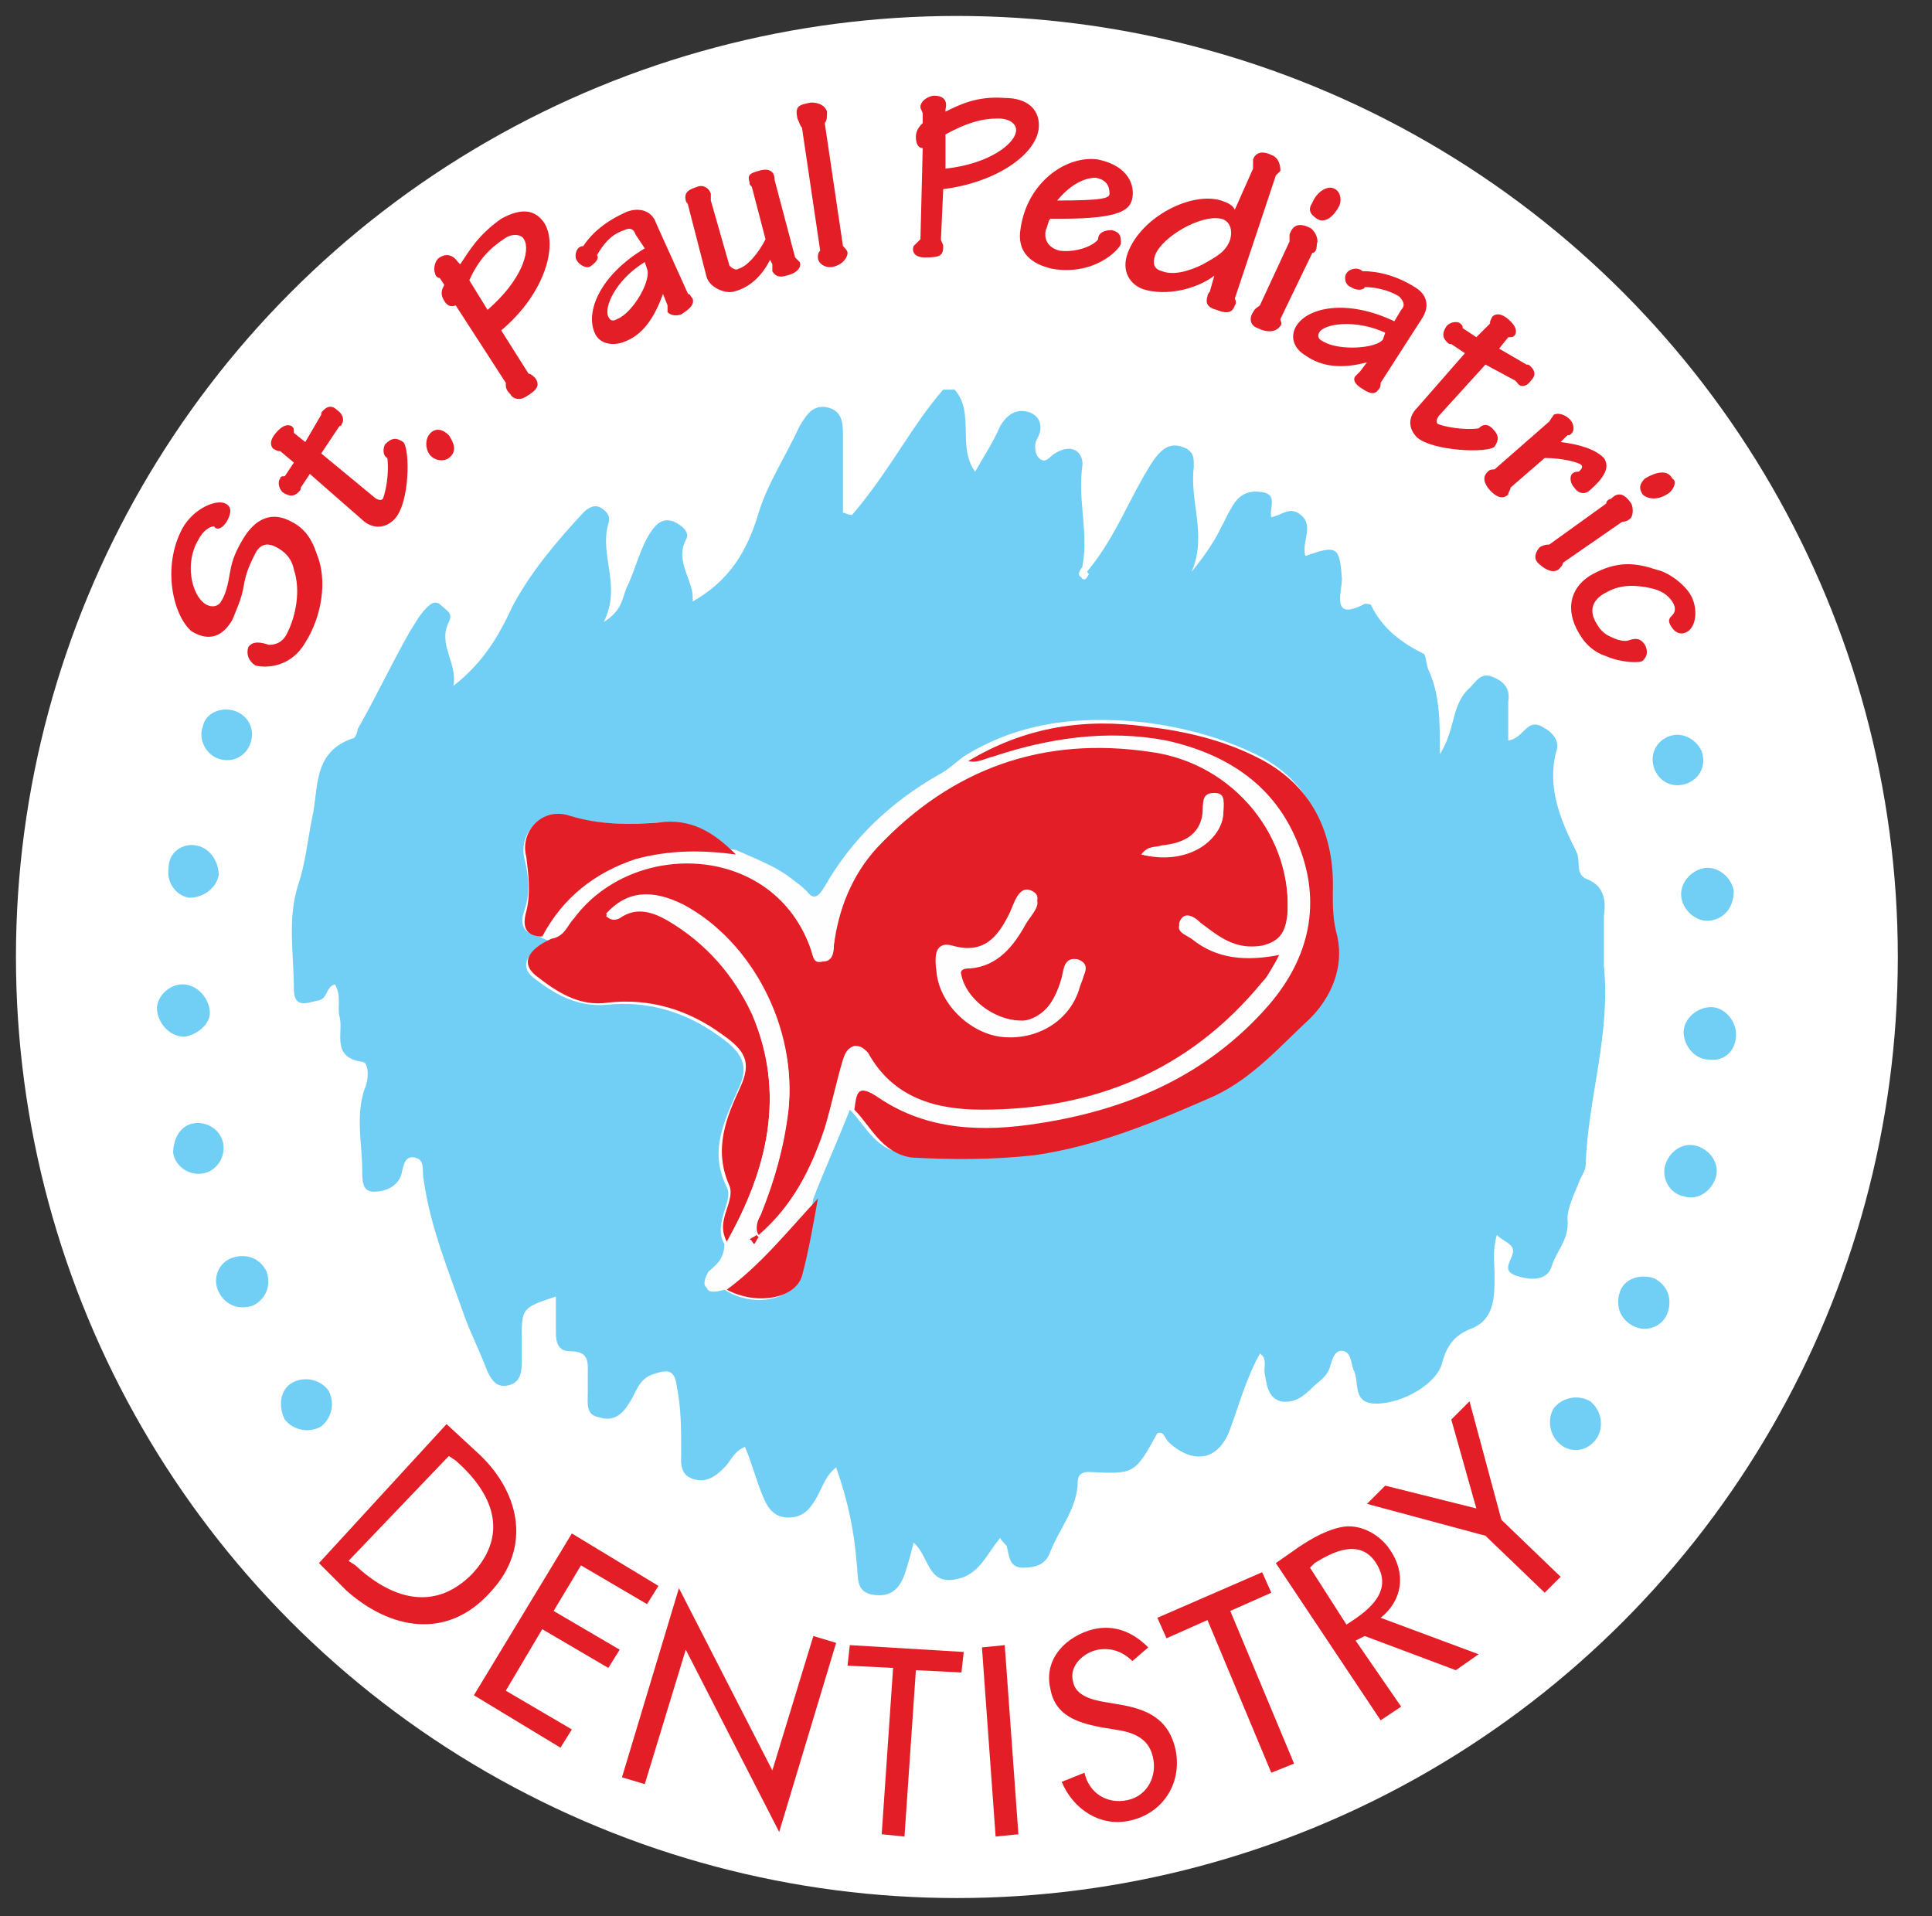<?xml version="1.0" encoding="utf-8"?>
<!-- Generator: Adobe Illustrator 20.0.0, SVG Export Plug-In . SVG Version: 6.00 Build 0)  -->
<svg version="1.1" id="Layer_1" xmlns="http://www.w3.org/2000/svg" xmlns:xlink="http://www.w3.org/1999/xlink" x="0px" y="0px"
	 viewBox="0 0 84.8 84.1" style="enable-background:new 0 0 84.8 84.1;" xml:space="preserve">
<rect x="0" y="0" width="84.8" height="84.1" fill="#333333" stroke="none"/>
<style type="text/css">
	.st0{fill:#FFFFFF;}
	.st1{fill:#71CEF4;}
	.st2{fill:#E41E26;}
	.st3{fill:#FEFEFE;}
</style>
<circle class="st0" cx="42" cy="42" r="41.3"/>
<g>
	<path class="st1" d="M41.4,17.1c0.2,0,0.3,0,0.5,0c0.9,1,0.1,2.5,0.9,3.6c0.4-0.7,0.8-1.3,1.1-2c0.3-0.5,0.7-0.8,1.3-0.6
		c0.5,0.2,0.6,0.7,0.3,1.2c-0.1,0.2-0.1,0.6,0.1,0.8c0.3,0.3,0.5-0.1,0.7-0.2c0.8-0.5,1.3,0,1.2,0.6c-0.2,1.5,0.3,2.9,0,4.4
		c-0.1,0.1-0.2,0.3-0.1,0.4c0.2,0.1,0.2-0.1,0.3-0.2c1.1-1.3,1.7-2.8,2.5-4.2c0.3-0.5,0.5-0.9,0.9-1.2c0.3-0.2,0.6-0.2,1,0
		c0.3,0.2,0.3,0.4,0.3,0.8c-0.2,1.5,0.6,3-0.1,4.6c0.4-0.5,0.7-0.9,1-1.4c0.3-0.5,0.5-1,0.8-1.5c0.3-0.5,0.7-0.7,1.3-0.6
		c0.7,0.1,0.3,0.7,0.4,1.1c0.5-0.1,0.8-0.5,1.3-0.1c0.6,0.5,0,1.2,0.2,1.8c1.4-0.5,1.5-0.4,1.6,1c0,0.6-0.5,1.9,1,1.1
		c0.1,0,0.3,0,0.3,0.1c0.5,1,1.3,1.6,2.3,2.1c0.1,0.1,0.1,0.5,0.2,0.7c0.5,1.1,0.5,2.2,0.5,3.7c0.7-1.1,0.5-2.2,1.3-2.9
		c0.3-0.3,0.5-0.7,1-0.5c0.5,0.2,0.8,0.5,0.7,1.1c0,0.6,0,1.1,0,1.7c0.7-0.1,0.8-1,1.5-0.6c0.4,0.2,0.8,0.6,0.6,1.1
		c-0.4,1.6,0.2,3,0.9,4.4c0.2,0.4-0.1,1,0.5,1.2c0.7,0.3,0.8,0.9,0.7,1.6c0,0.7,0,1.4,0,2.2c0.3,3-0.7,5.8-0.8,8.7
		c0,0.3-0.2,0.5-0.3,0.8c-0.2,0.5-0.5,1.1-0.5,1.6c0.1,0.9-0.5,1.4-0.7,2.1c-0.2,0.6-0.9,0.6-1.5,0.4c-0.7-0.2-0.3-0.6-0.2-1
		c0.1-0.4-0.4-0.5-0.7-0.8c-0.2,0.7-0.1,1.2-0.1,1.8c0,0.9,0,1.9-1,2.3c-0.8,0.3-1.1,0.8-1.3,1.5c-0.2,0.9-1.7,1.8-2.9,1.8
		c-1.1,0-0.7-1-1-1.5c-0.1-0.3-0.1-0.7-0.4-0.8c-0.4-0.1-0.5,0.3-0.6,0.6c-0.1,0.5-0.5,0.7-0.8,1c-0.4,0.4-0.8,0.7-1.4,0.6
		c-0.6-0.2-0.6-0.8-0.7-1.3c0-0.3,0.1-0.6-0.2-0.8c-0.6,1.1-0.9,2.2-1.3,3.3c-0.5,1.4-1.6,1.6-2.7,0.6c-0.2-0.2-0.2-0.5-0.5-0.4
		c-1,1.8-1,1.8-3,1.7c-0.5,0-0.5,0.3-0.5,0.6c-0.1,1.1-0.8,1.9-1.2,2.9c-0.2,0.6-0.7,0.7-1.2,0.7c-0.6,0-0.6-0.5-0.7-0.9
		c0-0.1-0.2-0.2-0.3-0.4c-0.6,0.7-0.9,1.6-1.9,1.8c-1.3,0.3-1.2-1-1.9-1.6c-0.1,0.4-0.2,0.8-0.3,1.1c-0.2,0.7-0.5,1.3-1.4,1.2
		c-0.9-0.1-0.7-0.8-0.8-1.4c-0.1-1.4-0.4-2.8-0.9-4.2c-0.5,0.4-0.6,0.9-0.9,1.4c-0.3,0.5-0.6,0.8-1.2,0.8c-0.6,0-0.9-0.4-1.1-0.9
		c-0.3-0.7-0.5-1.5-0.8-2.2c-0.5,0.2-0.6,0.6-0.9,0.9c-0.4,0.4-0.8,0.7-1.4,0.5c-0.6-0.2-0.5-0.8-0.5-1.2c0-1,0-1.9-0.2-2.9
		c-0.1-0.7-0.4-0.7-1-0.5c-0.7,0.2-0.8,0.9-1.1,1.3c-0.3,0.5-0.7,0.8-1.3,0.6c-0.6-0.1-0.5-0.6-0.5-1.1c0-0.2,0-0.5,0-0.7
		c0-0.6,0.1-1.1-0.8-1.1c-0.5,0-0.6-0.4-0.6-0.8c0-0.5,0-1,0-1.6c-1.5,0.5-1.5,0.5-1.5,1.9c0,0.3,0,0.6,0,1c0,0.5-0.1,0.9-0.6,1
		c-0.5,0.1-0.7-0.2-0.9-0.6c-0.3-0.8-0.7-1.6-1-2.4c-0.7-2-1.5-3.9-1.8-6c-0.1-0.4,0.1-0.9-0.4-1c-0.5-0.1-0.5,0.5-0.6,0.8
		c-0.2,0.5-0.7,0.7-1.2,0.7c-0.5,0-0.5-0.5-0.5-0.9c0-1.2-0.3-2.4,0.1-3.6c0.2-0.4,0.2-1.2-0.1-1.2c-1.4-0.2-0.8-1.3-1-2
		c-0.1-0.4,0.1-0.9-0.2-1.4c-0.4,0.1-0.3,0.6-0.7,0.7c-0.5,0.1-1.1,0.4-1.1-0.5c0-1.5-0.3-3.1,0.2-4.6c0.3-0.9,0.4-1.9,0.6-2.9
		c0.3-1.3,0-2.9,1.8-3.5c0.1,0,0.2-0.3,0.2-0.4c0.8-1.4,1.5-2.9,2.3-4.3c0.2-0.3,0.4-0.7,0.7-1c0.2-0.2,0.4-0.4,0.7-0.1
		c0.2,0.2,0.5,0.3,0.3,0.7c-0.5,1,0.4,1.8,0.2,2.8c1.3-1,2-2.2,2.6-3.5c0.8-1.5,1.9-2.8,3.1-4.1c0.2-0.2,0.5-0.4,0.8-0.2
		c0.3,0.2,0.4,0.4,0.3,0.7c-0.4,1.4,0.6,2.7-0.2,4.3c0.8-0.5,0.8-1,1-1.5c0.4-0.8,0.6-1.8,1.1-2.5c0.2-0.3,0.5-0.6,1-0.4
		c0.4,0.2,0.7,0.5,0.5,0.8c-0.5,1,0.4,1.8,0.3,2.7c1.6-0.9,2.4-2.2,2.9-3.9c0.4-1.3,1.2-2.5,1.8-3.8c0.3-0.5,0.6-1,1.3-0.8
		c0.6,0.2,0.6,0.7,0.6,1.3c0,1.1,0,2.2,0,3.3c0.1,0,0.2,0.1,0.4,0.1C39.1,20.6,40,18.7,41.4,17.1z M32.3,37.5c-1-0.9-2-1.5-3.5-1.4
		c-1.3,0.1-2.6,0.1-3.9-0.3c-1.1-0.3-2.1,0.7-1.9,1.8c0.2,0.8,0.3,1.6,0,2.4c-0.2,0.6,0,1,0.7,1.1c0.1,0.1,0.2,0.1,0.4,0.2
		c-1,0.5-1.3,1.1-0.7,1.6c0.9,0.7,1.9,1.3,3.2,1.2c1.8-0.2,3.5,0.3,5,1.4c1,0.7,1.3,1.3,0.8,2.3c-0.6,1.4-1.3,2.7-0.5,4.3
		c0.2,0.4-0.1,0.9-0.2,1.4c-0.1,0.4-0.1,0.8,0.1,1.1c0,0.5-0.3,0.9-0.6,1.3c-0.4,0.8-0.1,0.9,0.6,0.7c1.2,0.8,3,0.5,3.2-0.6
		c0.3-1.1,0.5-2.2,0.7-3.4c0.5-1.3,1.1-2.6,1.6-3.9c0.7,0.7,1.2,1.9,2.5,1.9c1.8,0.1,3.6,0.2,5.4-0.1c2.8-0.4,5.4-1.5,7.9-2.6
		c1.7-0.7,2.9-2.1,4.2-3.4c0.9-0.9,1.5-2.2,1.2-3.6c-0.1-0.6-0.2-1.2-0.2-1.9c0.1-2.7-0.9-4.9-3.4-6c-1.5-0.7-3.1-1.1-4.7-1.3
		c-2.9-0.3-5.5,0-7.9,1.5c-0.4,0.3-0.7,0.6-1.1,0.8c-2.1,1.2-3.8,2.8-5,4.9c-0.3,0.5-0.5,0.6-0.8,0.2C34.6,38.3,33.4,38,32.3,37.5z"
		/>
	<path class="st2" d="M31.9,54.5c-0.2-0.4-0.2-0.7-0.1-1.1c0.1-0.4,0.4-1,0.2-1.4c-0.7-1.6-0.1-3,0.5-4.3c0.5-1.1,0.2-1.6-0.8-2.3
		c-1.5-1.1-3.2-1.6-5-1.4c-1.3,0.2-2.3-0.5-3.2-1.2c-0.6-0.5-0.4-1.1,0.7-1.6c0.6-0.1,0.7-0.6,1-0.9c2.6-3.5,8.8-3.3,10.4,1.4
		c0.1,0.3,0.1,0.6,0.5,0.5c0.4,0,0.5-0.3,0.5-0.7c0.2-1.6,0.8-3.1,1.9-4.3c3.3-3.5,7.3-4.9,12-4.2c3.7,0.5,6.3,3.8,6,7.3
		c-0.1,0.7-0.3,1.1-1.1,1.3c-1.2,0.3-1.9-0.4-2.7-1c-0.3-0.2-0.7-0.4-0.9-0.1c-0.2,0.4,0.2,0.5,0.5,0.7c1.1,0.9,2.4,1,3.9,0.7
		c-0.4,0.6-0.6,1-0.8,1.3c-3.2,3.9-7.4,5.6-12.3,5.6c-2,0-3.9-0.6-5-2.5c-0.1-0.2-0.3-0.4-0.6-0.3c-0.3,0-0.4,0.3-0.5,0.6
		c-0.2,1-0.4,2-0.8,3c-0.6,1.7-1.4,3.4-2.9,4.7c-0.2-0.5,0-0.8,0.1-1c0.6-1.5,1-2.9,1.2-4.5c0.4-3.6-1.6-7.4-4.6-9
		c-1.4-0.7-2.5-0.6-3.4,0.4c0.2,0.2,0.4,0.2,0.6,0.1c0.7-0.5,1.4-0.3,2.1,0.1c1.7,1,2.9,2.4,3.7,4.1C34.5,48,33.7,51.3,31.9,54.5z
		 M44.9,44.8c-1.4,0-2.5-0.9-2.7-1.8c-0.1-0.4,0-0.5,0.4-0.5c1.2-0.1,1.9-1,2.4-1.9c0.2-0.4,0.9-1,0.3-1.3c-0.6-0.3-0.7,0.6-1,1
		c-0.6,1-1.1,1.8-2.5,1.4c-0.7-0.2-0.8,0.3-0.7,0.9c0.1,1.4,1.4,2.7,2.8,2.9c1.6,0.2,3.1-0.7,3.5-2.2c0.1-0.3,0.4-0.8-0.1-1
		c-0.5-0.2-0.6,0.4-0.7,0.8C46.3,44,45.7,44.7,44.9,44.8z M50.1,37.5c1.8,0.4,3.6-0.5,3.6-1.9c0-0.3,0.1-0.7-0.4-0.7
		c-0.4,0-0.5,0.2-0.5,0.6c0,1.2-0.8,1.6-1.8,1.7C50.7,37.2,50.4,37.1,50.1,37.5z"/>
	<path class="st3" d="M31.9,54.5c1.8-3.2,2.6-6.5,1.1-10.1c-0.7-1.8-2-3.2-3.7-4.1c-0.7-0.4-1.4-0.7-2.1-0.1
		c-0.2,0.1-0.4,0.2-0.6-0.1c0.9-1,2-1.1,3.4-0.4c3,1.6,5,5.4,4.6,9c-0.2,1.6-0.6,3.1-1.2,4.5c-0.1,0.3-0.4,0.5-0.1,1
		c1.5-1.3,2.3-2.9,2.9-4.7c0.3-1,0.5-2,0.8-3c0.1-0.3,0.2-0.5,0.5-0.6c0.3,0,0.4,0.1,0.6,0.3c1.1,2,3,2.5,5,2.5
		c4.9,0,9.1-1.7,12.3-5.6c0.3-0.3,0.5-0.7,0.8-1.3c-1.5,0.3-2.8,0.2-3.9-0.7c-0.2-0.2-0.7-0.3-0.5-0.7c0.2-0.4,0.6-0.2,0.9,0.1
		c0.8,0.6,1.5,1.2,2.7,1c0.8-0.2,1-0.6,1.1-1.3c0.3-3.5-2.3-6.8-6-7.3c-4.7-0.7-8.7,0.7-12,4.2c-1.1,1.2-1.7,2.7-1.9,4.3
		c0,0.4-0.1,0.6-0.5,0.7c-0.4,0-0.4-0.3-0.5-0.5c-1.6-4.7-7.8-4.9-10.4-1.4c-0.3,0.4-0.4,0.9-1,0.9c-0.1-0.1-0.2-0.1-0.4-0.2
		c0.9-1.7,2.3-2.8,4.1-3.4c1.4-0.5,2.9-0.4,4.4-0.2c1.1,0.5,2.3,0.9,3.1,1.9c0.3,0.4,0.6,0.3,0.8-0.2c1.1-2.1,2.9-3.7,5-4.9
		c0.4-0.2,0.8-0.6,1.1-0.8c0.4,0.1,0.8-0.1,1.1-0.2c2.5-0.8,5-1.3,7.6-0.7c2.7,0.5,4.8,2,5.8,4.6c1,2.6,0.5,4.9-1.3,7
		c-2.6,3.1-6.1,4.6-10.1,5.2c-2.5,0.4-4.9,0.3-7-1.1c-1-0.7-1-0.2-1.1,0.5c-0.5,1.3-1.1,2.6-1.6,3.9c-1.2,1.4-2.4,2.9-4,4
		c-0.7,0.2-1,0-0.6-0.7C31.6,55.4,31.9,55,31.9,54.5z M33.1,54.6c0.1-0.1,0.2-0.2,0.2-0.3c0,0-0.1-0.1-0.1-0.1
		c-0.1,0-0.2,0.1-0.3,0.2C32.9,54.4,33,54.5,33.1,54.6z"/>
	<path class="st2" d="M37.5,48.7c0.1-0.7,0.1-1.2,1.1-0.5c2.1,1.4,4.5,1.5,7,1.1c3.9-0.6,7.4-2.1,10.1-5.2c1.8-2.1,2.3-4.5,1.3-7
		c-1-2.6-3.1-4-5.8-4.6c-2.6-0.5-5.2-0.1-7.6,0.7c-0.4,0.1-0.7,0.3-1.1,0.2c2.5-1.5,5.1-1.9,7.9-1.5c1.7,0.2,3.3,0.6,4.7,1.3
		c2.5,1.2,3.5,3.4,3.4,6c0,0.6,0,1.2,0.2,1.9c0.3,1.4-0.3,2.7-1.2,3.6c-1.3,1.2-2.5,2.6-4.2,3.4c-2.5,1.1-5.1,2.2-7.9,2.6
		c-1.8,0.2-3.6,0.2-5.4,0.1C38.7,50.6,38.2,49.4,37.5,48.7z"/>
	<path class="st2" d="M32.3,37.5c-1.5-0.2-2.9-0.2-4.4,0.2c-1.8,0.6-3.2,1.7-4.1,3.4c-0.7,0-0.9-0.4-0.7-1.1c0.2-0.8,0.1-1.6,0-2.4
		c-0.3-1.1,0.7-2.2,1.9-1.8c1.3,0.4,2.6,0.4,3.9,0.3C30.3,35.9,31.3,36.5,32.3,37.5z"/>
	<path class="st2" d="M31.9,56.6c1.5-1.1,2.7-2.6,4-4c-0.2,1.1-0.4,2.3-0.7,3.4C34.9,57,33.2,57.3,31.9,56.6z"/>
	<path class="st3" d="M47.8,25.2c-0.1,0.1-0.1,0.3-0.3,0.2c-0.1-0.1,0-0.3,0.1-0.4C47.7,25,47.7,25.1,47.8,25.2z"/>
	<path class="st3" d="M44.9,44.8c0.8,0,1.4-0.8,1.7-1.9c0.1-0.4,0.1-0.9,0.7-0.8c0.6,0.2,0.3,0.7,0.1,1c-0.5,1.5-1.9,2.4-3.5,2.2
		c-1.4-0.2-2.6-1.5-2.8-2.9c-0.1-0.5,0-1.1,0.7-0.9c1.4,0.4,2-0.4,2.5-1.4c0.2-0.4,0.4-1.3,1-1c0.6,0.3-0.1,0.9-0.3,1.3
		c-0.6,0.9-1.2,1.8-2.4,1.9c-0.4,0-0.5,0.2-0.4,0.5C42.4,43.8,43.6,44.8,44.9,44.8z"/>
	<path class="st3" d="M50.1,37.5c0.3-0.4,0.6-0.3,0.9-0.4c1-0.1,1.8-0.5,1.8-1.7c0-0.4,0.1-0.6,0.5-0.6c0.5,0,0.4,0.4,0.4,0.7
		C53.7,37,52,38,50.1,37.5z"/>
	<path class="st2" d="M33.1,54.6c-0.1-0.1-0.1-0.2-0.2-0.2c0.1-0.1,0.2-0.1,0.3-0.2c0,0,0.1,0.1,0.1,0.1
		C33.2,54.4,33.2,54.5,33.1,54.6z"/>
</g>
<g>
	<path class="st2" d="M9.9,22.1c0.2,0.1,0.3,0.3,0.1,0.7c-0.2,0.4-0.5,0.5-0.6,0.3c-0.2,0-0.5,0.2-0.7,0.6c-0.6,1-0.3,2.4,0.3,2.8
		c0.3,0.2,0.6,0.1,0.7-0.1c0.2-0.3,0.3-0.7,0.4-1.3c0.1-0.6,0.3-1,0.6-1.5c0.5-0.8,1.2-1.2,2.1-0.7c0.6,0.3,0.9,0.8,1.1,1.4
		c0.5,1.2,0.2,2.8-0.5,3.9c-0.7,1.2-1.9,1.1-2.2,1c-0.3-0.2-0.4-0.5-0.3-0.8c0.2-0.3,0.6-0.2,0.9-0.1c0.3,0,0.6-0.1,0.8-0.5
		c0.4-0.8,0.6-1.9,0.3-2.8c-0.1-0.5-0.4-0.8-0.8-1c-0.4-0.2-0.7-0.1-0.9,0.3c-0.2,0.4-0.4,0.8-0.5,1.4c-0.1,0.6-0.3,1-0.5,1.5
		c-0.4,0.7-1,1-1.8,0.5C7.6,27,7.1,24.9,8,23.2C8.5,22.3,9.5,21.9,9.9,22.1z"/>
	<path class="st2" d="M12.3,19.8c-0.1,0-0.1,0-0.3-0.1c-0.2-0.2-0.1-0.5,0.2-0.8c0.2-0.2,0.4-0.3,0.6-0.2c0.1,0.1,0.1,0.1,0.1,0.3
		l0.5,0.4l0.7-1.2c0-0.1,0-0.1,0.1-0.2c0.2-0.2,0.4-0.2,0.6,0c0.3,0.2,0.3,0.5,0.2,0.6c0,0.1-0.1,0.1-0.1,0.1l-0.8,1.2l2.3,1.9
		c0.1,0.1,0.3,0.2,0.4,0.1c0.1-0.2,0.3-1.1,0.2-1.8c-0.2-0.1-0.2-0.4-0.1-0.6c0.3-0.3,0.5-0.3,0.8-0.1c0.3,0.3,0.3,2.7-0.4,3.4
		c-0.4,0.4-0.9,0.4-1.3,0.1l-2.4-2.1l-0.4,0.6c0,0.1,0,0.1-0.1,0.2c-0.2,0.2-0.4,0.2-0.7,0c-0.2-0.2-0.2-0.5-0.1-0.6
		c0-0.1,0.1-0.1,0.2-0.1l0.4-0.6L12.3,19.8z"/>
	<path class="st2" d="M18.9,20c-0.2-0.2-0.3-0.7,0-1c0.2-0.2,0.5-0.2,0.8,0.1c0.2,0.3,0.4,0.7,0,1C19.6,20.2,19.2,20.3,18.9,20z"/>
	<path class="st2" d="M22.2,16.8L20,13.4c-0.2,0.1-0.4,0-0.5-0.2c-0.2-0.3-0.1-0.5,0-0.7l-0.2-0.3c-0.1,0-0.2-0.1-0.2-0.2
		c-0.1-0.2,0-0.6,0.2-0.7c0.3-0.2,0.6-0.1,0.8,0.2l0.1,0.1c0.4-0.6,0.8-1.3,1.8-2c0.9-0.5,1.5-0.4,1.9,0.2c0.6,1,0,3.1-1.9,4.7
		l1.2,1.9c0.1,0,0.2,0.1,0.3,0.2c0.2,0.3,0.1,0.5-0.4,0.8c-0.3,0.2-0.6,0.1-0.7-0.1C22.2,17.1,22.2,17,22.2,16.8z M21.4,13.6
		c1.5-1.3,1.9-2.6,1.6-3.1c-0.1-0.2-0.5-0.3-0.9,0c-0.6,0.4-1.1,0.9-1.5,1.8L21.4,13.6z"/>
	<path class="st2" d="M27.9,10.3c-0.1-0.3-0.3-0.3-0.5-0.2c-0.6,0.2-0.9,0.6-1.2,1.1c0.1,0.1,0,0.3-0.3,0.5
		c-0.2,0.1-0.5-0.1-0.6-0.3c-0.1-0.2,0-0.6,0.3-0.6c0.4-0.6,1-1.1,1.9-1.5c0.5-0.2,1.1-0.1,1.3,0.5l1.4,3.1c0.1,0,0.1,0.1,0.2,0.2
		c0.1,0.3-0.2,0.5-0.5,0.7c-0.3,0.1-0.5,0-0.6-0.1c0-0.1,0-0.2,0-0.3l-0.2-0.5l0,0c-0.4,1.1-0.9,1.8-1.7,2.1
		c-0.5,0.2-1.1,0.1-1.3-0.4c-0.4-0.9,0.2-2.5,2.2-3.7L27.9,10.3z M28.3,11.5c-1.3,0.8-1.8,2-1.6,2.4c0.1,0.2,0.2,0.2,0.4,0.1
		c0.7-0.3,1.5-1.7,1.3-2.2L28.3,11.5z"/>
	<path class="st2" d="M32,11.6c0,0.1,0.3,0.3,0.4,0.2c0.4-0.1,0.9-0.7,1.2-1.3L33,8.2c-0.1-0.1-0.1-0.1-0.1-0.2
		c-0.1-0.3,0-0.4,0.4-0.5c0.3-0.1,0.7-0.1,0.7,0.4l0.9,3.4c0.1,0.1,0.1,0.1,0.2,0.2c0.1,0.2-0.1,0.5-0.6,0.6c-0.3,0.1-0.5,0-0.6-0.2
		c0-0.1,0-0.2,0-0.3l-0.1-0.2c-0.3,0.6-0.8,1.2-1.6,1.4c-0.4,0.1-1.1-0.2-1.2-0.7L30.2,9c0-0.1-0.1-0.1-0.1-0.2
		c-0.1-0.4,0.2-0.5,0.5-0.6c0.2-0.1,0.5,0,0.6,0.3c0,0.1,0,0.2,0,0.3L32,11.6z"/>
	<path class="st2" d="M35.2,5.6c-0.1-0.1-0.1-0.2-0.2-0.4c-0.1-0.5,0-0.6,0.6-0.7c0.3,0,0.6,0.1,0.7,0.4c0,0.2,0,0.4-0.1,0.5
		l0.8,5.4c0.1,0.1,0.2,0.2,0.2,0.3c0,0.2-0.2,0.5-0.6,0.6c-0.3,0.1-0.7-0.1-0.7-0.4c0-0.1,0-0.2,0.1-0.3L35.2,5.6z"/>
	<path class="st2" d="M40.4,10.5l0.1-4c-0.2,0-0.3-0.2-0.3-0.5c0-0.3,0.2-0.5,0.3-0.6l0-0.4c0-0.1-0.1-0.2-0.1-0.3
		c0-0.3,0.4-0.5,0.6-0.5c0.4,0,0.6,0.2,0.5,0.6l0,0.1c0.6-0.3,1.4-0.7,2.6-0.6c1,0,1.5,0.5,1.5,1.2c0,1.2-1.8,2.5-4.2,2.8l-0.1,2.2
		c0,0.1,0.1,0.2,0.1,0.3c0,0.4-0.1,0.5-0.8,0.5c-0.4,0-0.6-0.2-0.5-0.5C40.2,10.7,40.3,10.6,40.4,10.5z M41.5,7.4
		c1.9-0.2,3.1-1.1,3.1-1.7c0-0.2-0.2-0.5-0.8-0.5c-0.7,0-1.4,0.2-2.3,0.7L41.5,7.4z"/>
	<path class="st2" d="M49.7,8.7c-0.1,0.5-0.5,0.9-3.1,0.9l-0.5,0C46,9.7,46,9.9,45.9,10.1c-0.1,0.5,0.2,0.8,0.6,0.9
		c0.7,0.1,1.5-0.2,1.7-0.5c0-0.3,0.3-0.4,0.6-0.4c0.4,0.1,0.4,0.3,0.4,0.6c-0.1,0.3-1.2,1.4-3,1.1c-0.9-0.2-1.6-0.7-1.4-1.8
		c0.3-2,2-3.2,3.4-3C49.6,7.3,49.8,8.2,49.7,8.7z M46.4,8.8c2,0,2.3-0.1,2.3-0.3c0-0.3-0.1-0.6-0.6-0.7C47.5,7.8,46.9,8.2,46.4,8.8z
		"/>
	<path class="st2" d="M55,7.4C55,7.3,55,7.1,55,7c0.1-0.3,0.4-0.4,0.8-0.2c0.3,0.1,0.4,0.4,0.4,0.7L56,7.7l-1.8,5.4
		c0,0,0.1,0.2,0,0.3c-0.1,0.3-0.3,0.4-0.8,0.2c-0.4-0.1-0.5-0.3-0.4-0.6c0-0.1,0.1-0.2,0.1-0.2l0.2-0.7c-0.8,0.6-2.1,0.9-3.1,0.6
		c-0.6-0.2-1-0.8-0.7-1.6c0.6-1.6,2.8-2.7,4.1-2.3c0.3,0.1,0.5,0.2,0.6,0.4L55,7.4z M50.7,11.2c-0.1,0.3-0.1,0.6,0.3,0.7
		c0.5,0.2,1.2,0,1.8-0.3c0.5-0.3,1-0.5,1.2-1.1c0.1-0.4,0-0.8-0.4-0.9C52.7,9.4,51,10.4,50.7,11.2z"/>
	<path class="st2" d="M57.6,11.1L56.2,14c0,0.1,0.1,0.2,0,0.3c-0.2,0.3-0.6,0.3-1,0.1c-0.3-0.1-0.4-0.4-0.2-0.7
		c0.1-0.2,0.2-0.2,0.3-0.3l1.3-2.8c0-0.1,0-0.2,0-0.3c0.1-0.3,0.3-0.6,0.9-0.3c0.2,0.1,0.4,0.5,0.3,0.7C57.8,11,57.7,11.1,57.6,11.1
		z M58.8,9c-0.3,0.6-0.7,0.8-1,0.6c-0.3-0.2-0.4-0.4-0.2-0.7c0.2-0.5,0.7-0.8,1-0.6C58.8,8.4,58.9,8.7,58.8,9z"/>
	<path class="st2" d="M61.5,13.6c0.2-0.2,0.1-0.4-0.1-0.6c-0.5-0.3-1.1-0.4-1.5-0.4c0,0.1-0.3,0.2-0.6,0C59,12.5,59,12.1,59.1,12
		c0.1-0.2,0.5-0.3,0.7-0.1c0.7,0,1.5,0.2,2.3,0.7c0.5,0.3,0.7,0.8,0.3,1.4l-1.8,2.8c0,0.1,0,0.2-0.1,0.3c-0.2,0.3-0.5,0.1-0.8-0.1
		c-0.3-0.2-0.3-0.4-0.2-0.5c0.1-0.1,0.1-0.1,0.2-0.2l0.3-0.4l0,0c-1.1,0.3-2,0.2-2.7-0.3c-0.5-0.3-0.7-0.8-0.4-1.3
		c0.5-0.8,2.2-1.2,4.3-0.2L61.5,13.6z M60.8,14.6c-1.3-0.6-2.7-0.4-2.9,0c-0.1,0.2,0,0.3,0.2,0.4c0.7,0.4,2.3,0.3,2.6-0.1L60.8,14.6
		z"/>
	<path class="st2" d="M65.4,14.2c0-0.1,0-0.1,0.1-0.3c0.2-0.2,0.5-0.1,0.8,0.2c0.2,0.2,0.3,0.4,0.2,0.6c-0.1,0.1-0.1,0.1-0.3,0.1
		l-0.4,0.5l1.2,0.7c0.1,0,0.1,0,0.2,0.1c0.2,0.2,0.2,0.4,0,0.6c-0.2,0.3-0.5,0.3-0.6,0.1c-0.1-0.1-0.1-0.1-0.1-0.1L65.2,16l-2,2.2
		c-0.1,0.1-0.2,0.3-0.1,0.4c0.2,0.1,1.1,0.3,1.8,0.2c0.2-0.2,0.4-0.2,0.6,0c0.3,0.3,0.3,0.5,0.1,0.8c-0.3,0.3-2.7,0.2-3.4-0.4
		c-0.4-0.4-0.4-0.9,0-1.3l2.1-2.4l-0.6-0.4c-0.1,0-0.1,0-0.2-0.1c-0.2-0.2-0.2-0.4,0-0.7c0.2-0.2,0.5-0.2,0.6-0.1
		c0.1,0.1,0.1,0.1,0.1,0.2l0.6,0.4L65.4,14.2z"/>
	<path class="st2" d="M68,18.5l0.2-0.3c0.2-0.1,0.5,0,0.7,0.2c0.2,0.2,0.2,0.5,0.1,0.6c-0.1,0.1-0.1,0.1-0.2,0.1l-0.3,0.3l0,0
		c0.8,0.1,1.5,0.3,1.9,0.7c0.2,0.3,0.2,0.7-0.6,1.4c-0.2,0.2-0.5,0.2-0.7-0.1c-0.2-0.2-0.2-0.5-0.1-0.6c0.1-0.1,0.2-0.1,0.3-0.1
		c0.1-0.1,0.2-0.2,0.1-0.3c-0.1-0.1-0.8-0.3-1.6-0.3l-1.5,1.3c0,0.1-0.1,0.2-0.1,0.3c-0.2,0.2-0.5,0.2-0.9-0.3
		c-0.2-0.3-0.2-0.5,0-0.7c0.1-0.1,0.2-0.1,0.3-0.1L68,18.5z"/>
	<path class="st2" d="M71.2,22.9l-2.6,1.8c0,0.1-0.1,0.2-0.2,0.3c-0.3,0.2-0.7-0.1-0.9-0.3c-0.2-0.2-0.1-0.5,0.1-0.7
		c0.2-0.1,0.3-0.1,0.4-0.1l2.5-1.8c0-0.1,0.1-0.2,0.2-0.2c0.2-0.2,0.5-0.4,0.9,0.2c0.1,0.2,0.1,0.6-0.1,0.7
		C71.4,22.9,71.2,22.9,71.2,22.9z M73.3,21.6c-0.5,0.4-1,0.3-1.2,0.1c-0.2-0.3-0.1-0.5,0.1-0.7c0.5-0.3,1-0.4,1.2,0
		C73.6,21.1,73.5,21.4,73.3,21.6z"/>
	<path class="st2" d="M74.1,27.7c-0.3,0.2-0.6,0.1-0.8-0.3c-0.1-0.2,0-0.3,0.1-0.4c0.1-0.1,0.2-0.3,0-0.6c-0.2-0.3-0.5-0.5-1-0.6
		c-0.5-0.1-1.2-0.2-1.9,0.2c-0.6,0.3-0.8,0.8-0.4,1.4c0.1,0.2,0.3,0.4,0.5,0.5c0.2,0.1,0.6,0.3,0.9,0.2c0.3-0.1,0.5-0.1,0.7,0.2
		c0.2,0.4,0,0.6-0.1,0.7c-0.1,0.1-0.9,0.1-1.6-0.2c-0.6-0.2-1-0.6-1.3-1.2c-0.5-1-0.2-1.9,0.7-2.4c1.1-0.6,1.9-0.5,2.8-0.2
		c0.5,0.1,1.2,0.6,1.5,1.1C74.5,26.6,74.5,27.4,74.1,27.7z"/>
</g>
<g>
	<path class="st1" d="M10.3,31.2c0.6,0.2,0.9,0.8,0.7,1.4c-0.2,0.6-0.8,0.9-1.4,0.7c-0.6-0.2-0.9-0.9-0.7-1.4
		C9,31.3,9.7,31,10.3,31.2z"/>
	<path class="st1" d="M8.6,37.1c0.6,0.1,1,0.7,1,1.3c-0.1,0.6-0.7,1-1.3,1c-0.6-0.1-1-0.7-0.9-1.3C7.4,37.4,8,37,8.6,37.1z"/>
	<path class="st1" d="M8,43.2c0.6,0,1.1,0.5,1.2,1.1s-0.5,1.1-1.1,1.2c-0.6,0-1.1-0.5-1.2-1.1S7.4,43.2,8,43.2z"/>
	<path class="st1" d="M8.5,49.3c0.6-0.1,1.2,0.3,1.3,0.9c0.1,0.6-0.3,1.2-0.9,1.3c-0.6,0.1-1.2-0.3-1.3-0.9
		C7.6,50,7.9,49.4,8.5,49.3z"/>
	<path class="st1" d="M10.2,55.2c0.6-0.2,1.2,0,1.5,0.6c0.2,0.6,0,1.2-0.6,1.5c-0.6,0.2-1.2,0-1.5-0.6C9.3,56.1,9.6,55.4,10.2,55.2z
		"/>
	<path class="st1" d="M12.8,60.7c0.5-0.3,1.2-0.2,1.6,0.3c0.3,0.5,0.2,1.2-0.3,1.6c-0.5,0.3-1.2,0.2-1.6-0.3
		C12.2,61.7,12.3,61,12.8,60.7z"/>
	<path class="st2" d="M19.6,62.5l1.3,1.2c1.9,1.7,2.5,4.2,0.6,6.2c-1.9,2.1-4.4,1.6-6.3-0.1l-1.2-1.2L19.6,62.5z M15.3,68.5l0.3,0.2
		c1.5,1.4,3.4,2.1,5.1,0.4c1.7-1.8,0.9-3.6-0.7-5l-0.3-0.2L15.3,68.5z"/>
	<path class="st2" d="M25.1,67.3l3.8,2.3l-0.5,0.8l-2.9-1.7l-1.2,2l2.9,1.7l-0.5,0.8l-2.9-1.7l-1.6,2.7l2.9,1.7l-0.5,0.8l-3.8-2.3
		L25.1,67.3z"/>
	<path class="st2" d="M29.8,69.7l4.1,8l1.8-5.9l1,0.3l-2.5,8.3l-4.1-8l-1.8,5.9l-1-0.3L29.8,69.7z"/>
	<path class="st2" d="M39.7,80.6l-1-0.1l0.5-7.3l-2-0.1l0.1-0.9l5,0.3l-0.1,0.9l-2-0.1L39.7,80.6z"/>
	<path class="st2" d="M44.7,80.5l-1,0.1l-0.6-8.3l1-0.1L44.7,80.5z"/>
	<path class="st2" d="M49.7,72.9c-0.4-0.4-0.9-0.6-1.5-0.5c-0.6,0.1-1.3,0.7-1.1,1.4c0.1,0.6,0.8,0.8,1.4,0.9l0.6,0.1
		c1.2,0.2,2.2,0.6,2.5,2c0.3,1.5-0.6,2.8-2,3.1c-1.3,0.3-2.5-0.5-3-1.7l1-0.4c0.2,0.9,1,1.4,1.9,1.2c0.9-0.2,1.3-1.1,1.1-1.9
		c-0.2-0.9-1-1.1-1.7-1.2l-0.6-0.1c-1-0.2-2-0.5-2.2-1.7c-0.3-1.3,0.7-2.3,1.9-2.6c0.9-0.2,1.7,0.1,2.4,0.8L49.7,72.9z"/>
	<path class="st2" d="M56.8,77.4l-1,0.4L53,71.1l-1.8,0.8L50.8,71l4.6-2l0.4,0.9l-1.8,0.8L56.8,77.4z"/>
	<path class="st2" d="M64.9,72.6l-1,0.7l-4-1.5L59.5,72l2,2.9l-0.9,0.6L56,68.6l1-0.7c0.6-0.4,1.3-0.8,2-0.9c0.8-0.1,1.6,0.4,2,1
		c0.7,1,0.6,2.2-0.4,3L64.9,72.6z M59.1,71.3l0.3-0.2c0.9-0.6,1.7-1.4,1-2.5c-0.7-1.1-1.9-0.5-2.7,0l-0.2,0.2L59.1,71.3z"/>
	<path class="st2" d="M60,66l0.8-0.8l4,1l-1.1-3.9l0.8-0.8l1.4,5.2l2.6,2.5l-0.7,0.7l-2.6-2.5L60,66z"/>
	<path class="st1" d="M68.5,63.4c-0.5-0.4-0.6-1.1-0.3-1.6c0.4-0.5,1.1-0.6,1.6-0.3c0.5,0.4,0.6,1.1,0.3,1.6
		C69.7,63.7,69,63.8,68.5,63.4z"/>
	<path class="st1" d="M71.7,58.2c-0.6-0.3-0.8-0.9-0.6-1.5s0.9-0.8,1.5-0.6c0.6,0.3,0.8,0.9,0.6,1.5C73,58.2,72.3,58.5,71.7,58.2z"
		/>
	<path class="st1" d="M73.9,52.5c-0.6-0.1-1-0.8-0.8-1.4c0.2-0.6,0.8-1,1.4-0.8c0.6,0.2,1,0.8,0.8,1.4S74.5,52.7,73.9,52.5z"/>
	<path class="st1" d="M75,46.5c-0.6,0-1.1-0.6-1.1-1.2c0-0.6,0.6-1.1,1.2-1.1c0.6,0,1.1,0.6,1.1,1.2C76.2,46.1,75.7,46.6,75,46.5z"
		/>
	<path class="st1" d="M75.1,40.4c-0.6,0.1-1.2-0.4-1.3-1c-0.1-0.6,0.4-1.2,1-1.3c0.6-0.1,1.2,0.4,1.3,1
		C76.1,39.8,75.7,40.3,75.1,40.4z"/>
	<path class="st1" d="M74,34.4c-0.6,0.2-1.2-0.1-1.4-0.7c-0.2-0.6,0.1-1.2,0.7-1.4c0.6-0.2,1.2,0.2,1.4,0.7
		C74.9,33.6,74.6,34.2,74,34.4z"/>
</g>
</svg>
